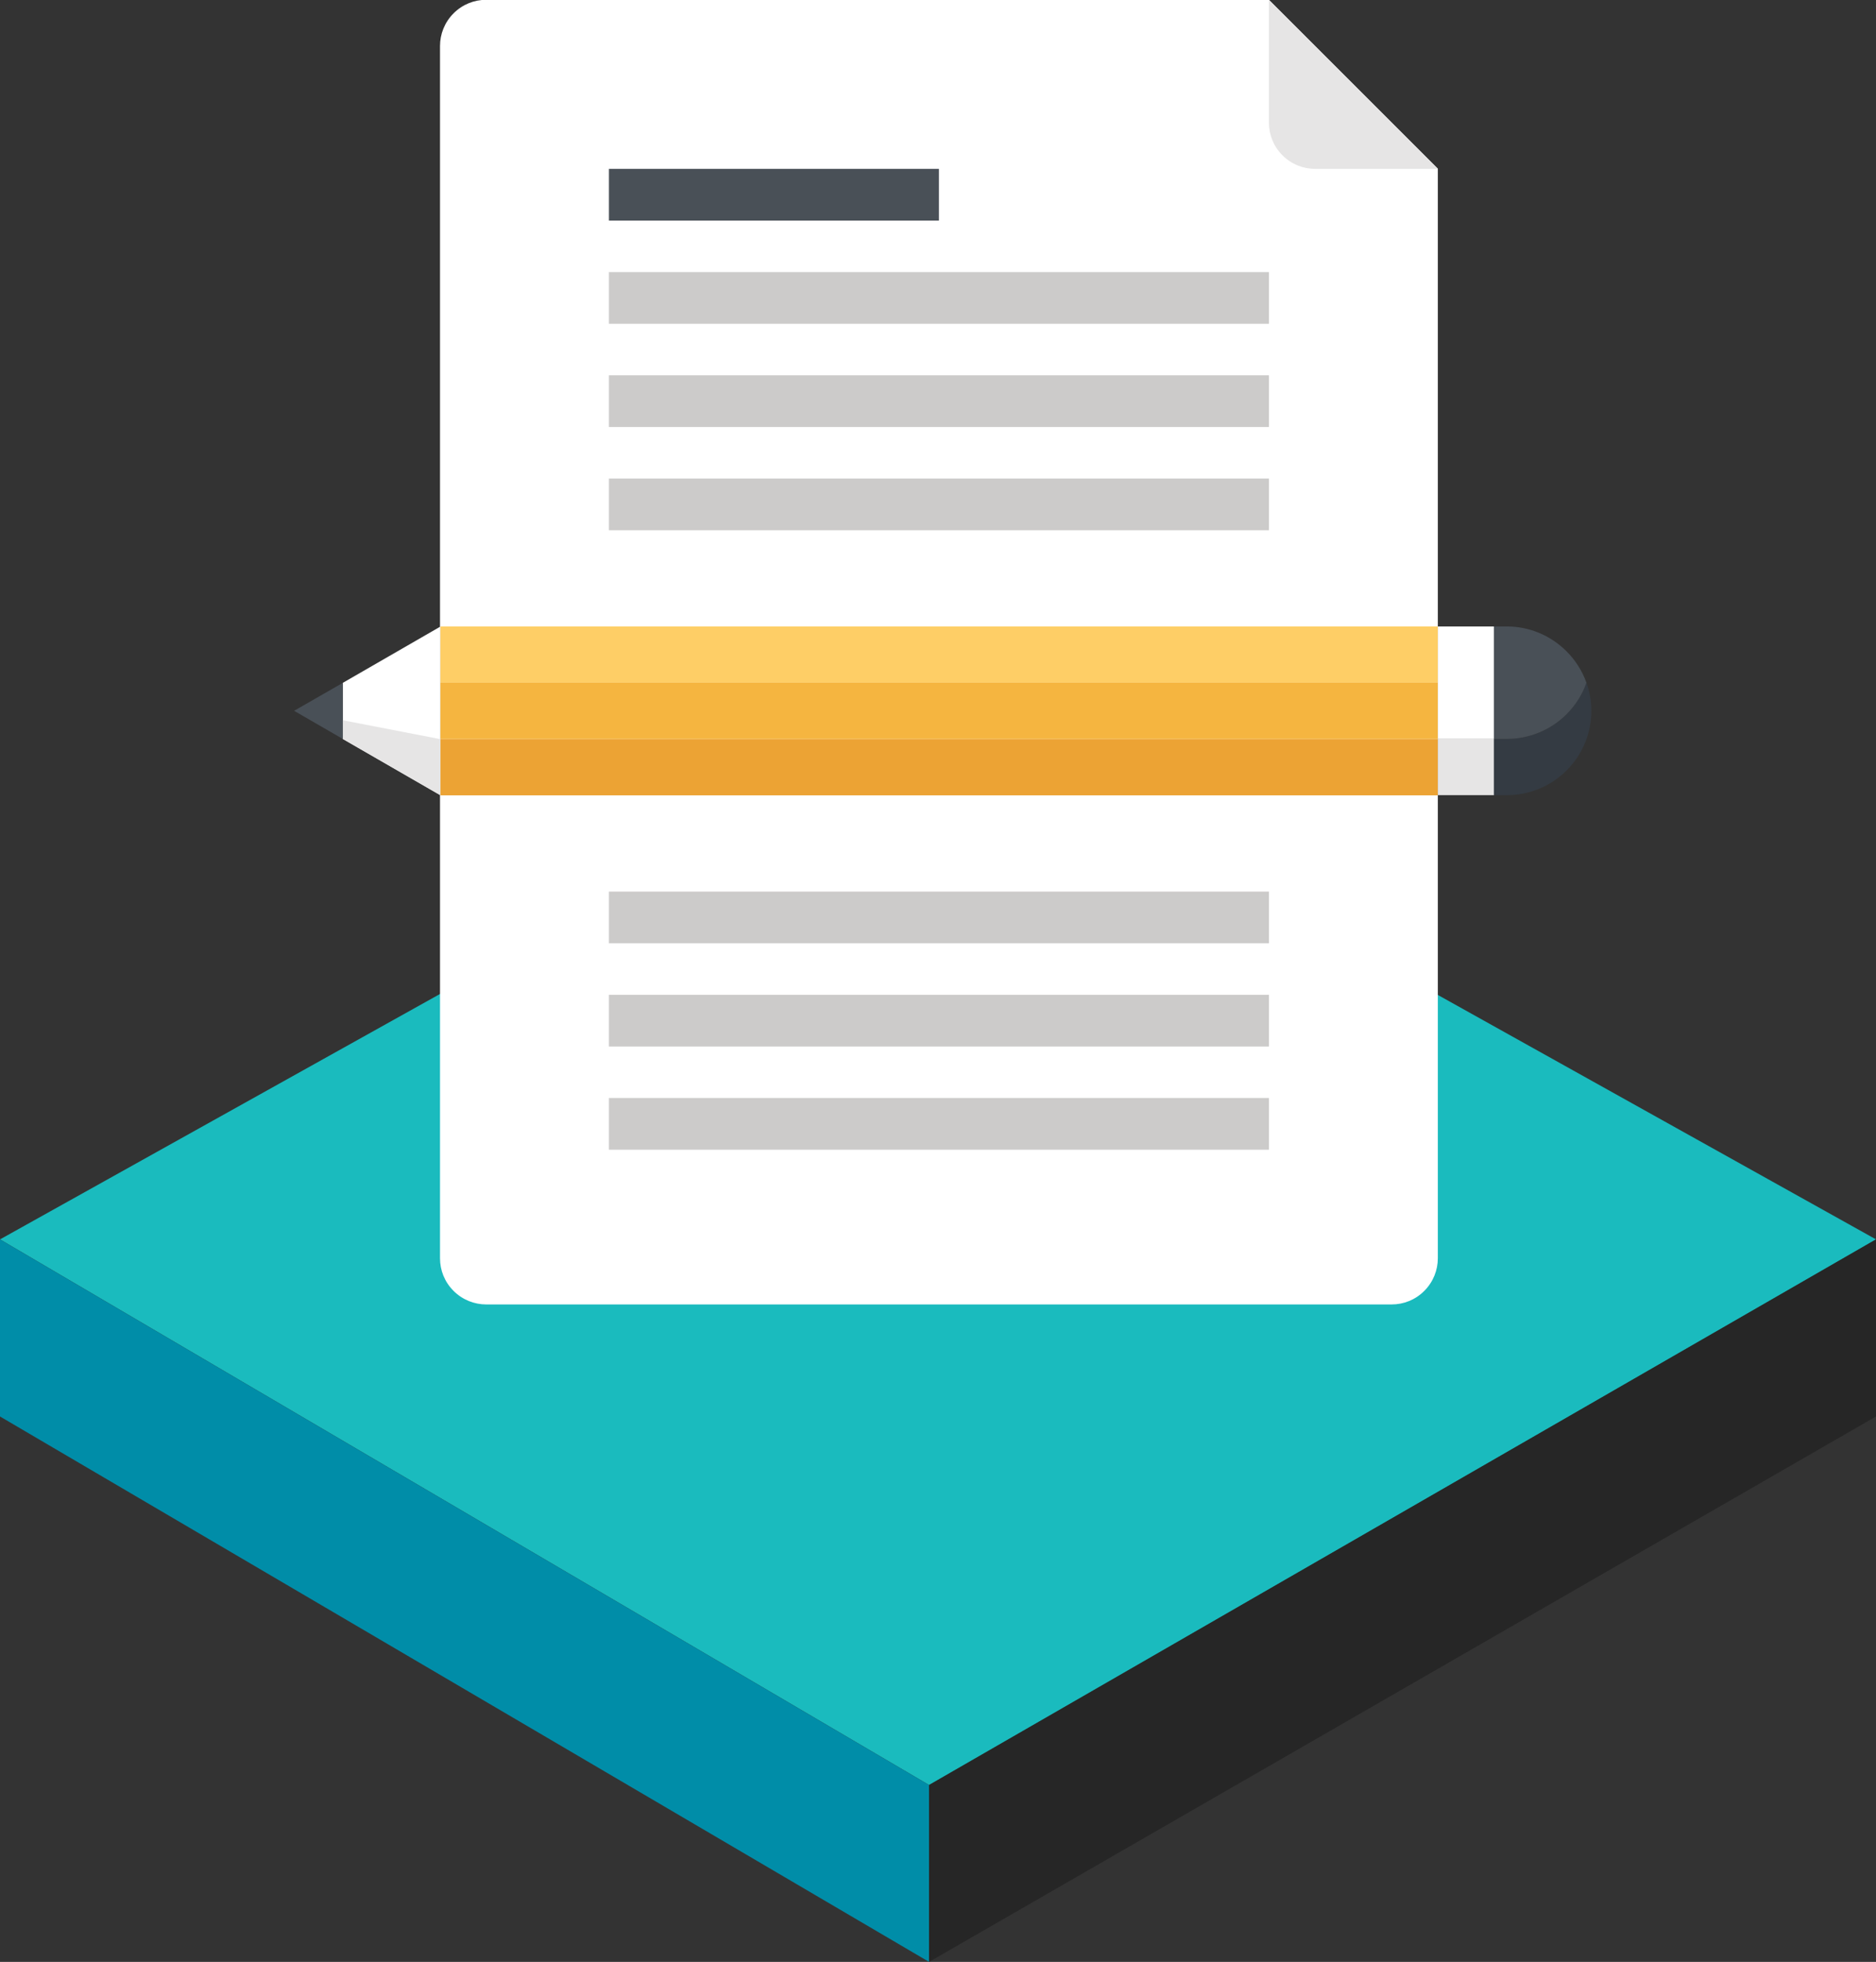 <?xml version="1.0" encoding="UTF-8"?>
<svg id="_レイヤー_2" data-name="レイヤー 2" xmlns="http://www.w3.org/2000/svg" viewBox="0 0 91.41 95.61">
  <rect x="0" y="0" width="91.41" height="95.61" fill="#333333" stroke="none"/>
  <g id="_レイヤー_1-2" data-name="レイヤー 1">
    <g>
      <polygon points="0 60.4 45.27 86.99 91.41 60.4 45.71 34.9 0 60.4" fill="#1abbbe"/>
      <polygon points="45.27 86.99 45.27 95.61 0 69.03 0 60.4 45.27 86.99" fill="#008da8"/>
      <polygon points="91.41 60.4 45.27 86.99 45.27 95.61 91.41 69.03 91.41 60.4" fill="#262626"/>
    </g>
    <g>
      <g>
        <path d="M70.06,8.23V61.32c0,.57-.22,1.15-.66,1.59-.44,.44-1.01,.66-1.59,.66H23.69c-.57,0-1.15-.22-1.59-.66-.44-.44-.66-1.01-.66-1.59V2.24c0-.57,.22-1.15,.66-1.59,.44-.44,1.01-.66,1.59-.66H61.83l8.23,8.23Z" fill="#fff"/>
        <path d="M70.06,8.23h-5.98c-.57,0-1.15-.22-1.59-.66-.44-.44-.66-1.01-.66-1.59V0l8.23,8.23Z" fill="#e6e5e5"/>
      </g>
      <g>
        <rect x="29.67" y="18.29" width="32.16" height="2.52" fill="#cccbca"/>
        <rect x="29.67" y="23.32" width="32.16" height="2.52" fill="#cccbca"/>
        <rect x="29.67" y="8.23" width="16.08" height="2.52" fill="#495057"/>
        <rect x="29.67" y="13.26" width="32.16" height="2.52" fill="#cccbca"/>
        <rect x="29.67" y="53.51" width="32.16" height="2.52" fill="#cccbca"/>
        <rect x="29.67" y="48.48" width="32.16" height="2.52" fill="#cccbca"/>
        <rect x="29.67" y="43.45" width="32.16" height="2.52" fill="#cccbca"/>
      </g>
      <g>
        <rect x="21.45" y="30.53" width="48.61" height="2.74" fill="#fece66"/>
        <rect x="21.45" y="33.27" width="48.61" height="2.74" fill="#f5b540"/>
        <rect x="21.45" y="36.02" width="48.61" height="2.74" fill="#eca334"/>
        <polygon points="21.45 38.75 16.7 36.01 16.7 33.28 21.45 30.54 21.45 38.75" fill="#fff"/>
        <polygon points="21.45 38.75 21.45 36.02 16.7 35.1 16.7 36.01 21.45 38.75" fill="#e6e5e5"/>
        <polygon points="16.7 36.01 14.33 34.64 16.7 33.28 16.7 36.01" fill="#495057"/>
        <rect x="70.06" y="36.01" width="2.74" height="2.74" fill="#e6e5e5"/>
        <rect x="70.06" y="30.53" width="2.74" height="5.48" fill="#fff"/>
        <path d="M73.43,38.75h-.64v-2.74h.64c1.05,0,2.1-.4,2.9-1.2,.45-.45,.77-.98,.97-1.54,.16,.44,.24,.9,.24,1.37,0,1.06-.4,2.1-1.21,2.91-.8,.8-1.86,1.2-2.9,1.2Z" fill="#343b43"/>
        <path d="M73.43,36.01h-.64v-5.48h.64c1.05,0,2.1,.41,2.9,1.21,.45,.45,.77,.97,.97,1.53-.19,.56-.52,1.09-.97,1.54-.8,.8-1.86,1.2-2.9,1.2Z" fill="#495057"/>
      </g>
    </g>
  </g>
</svg>
